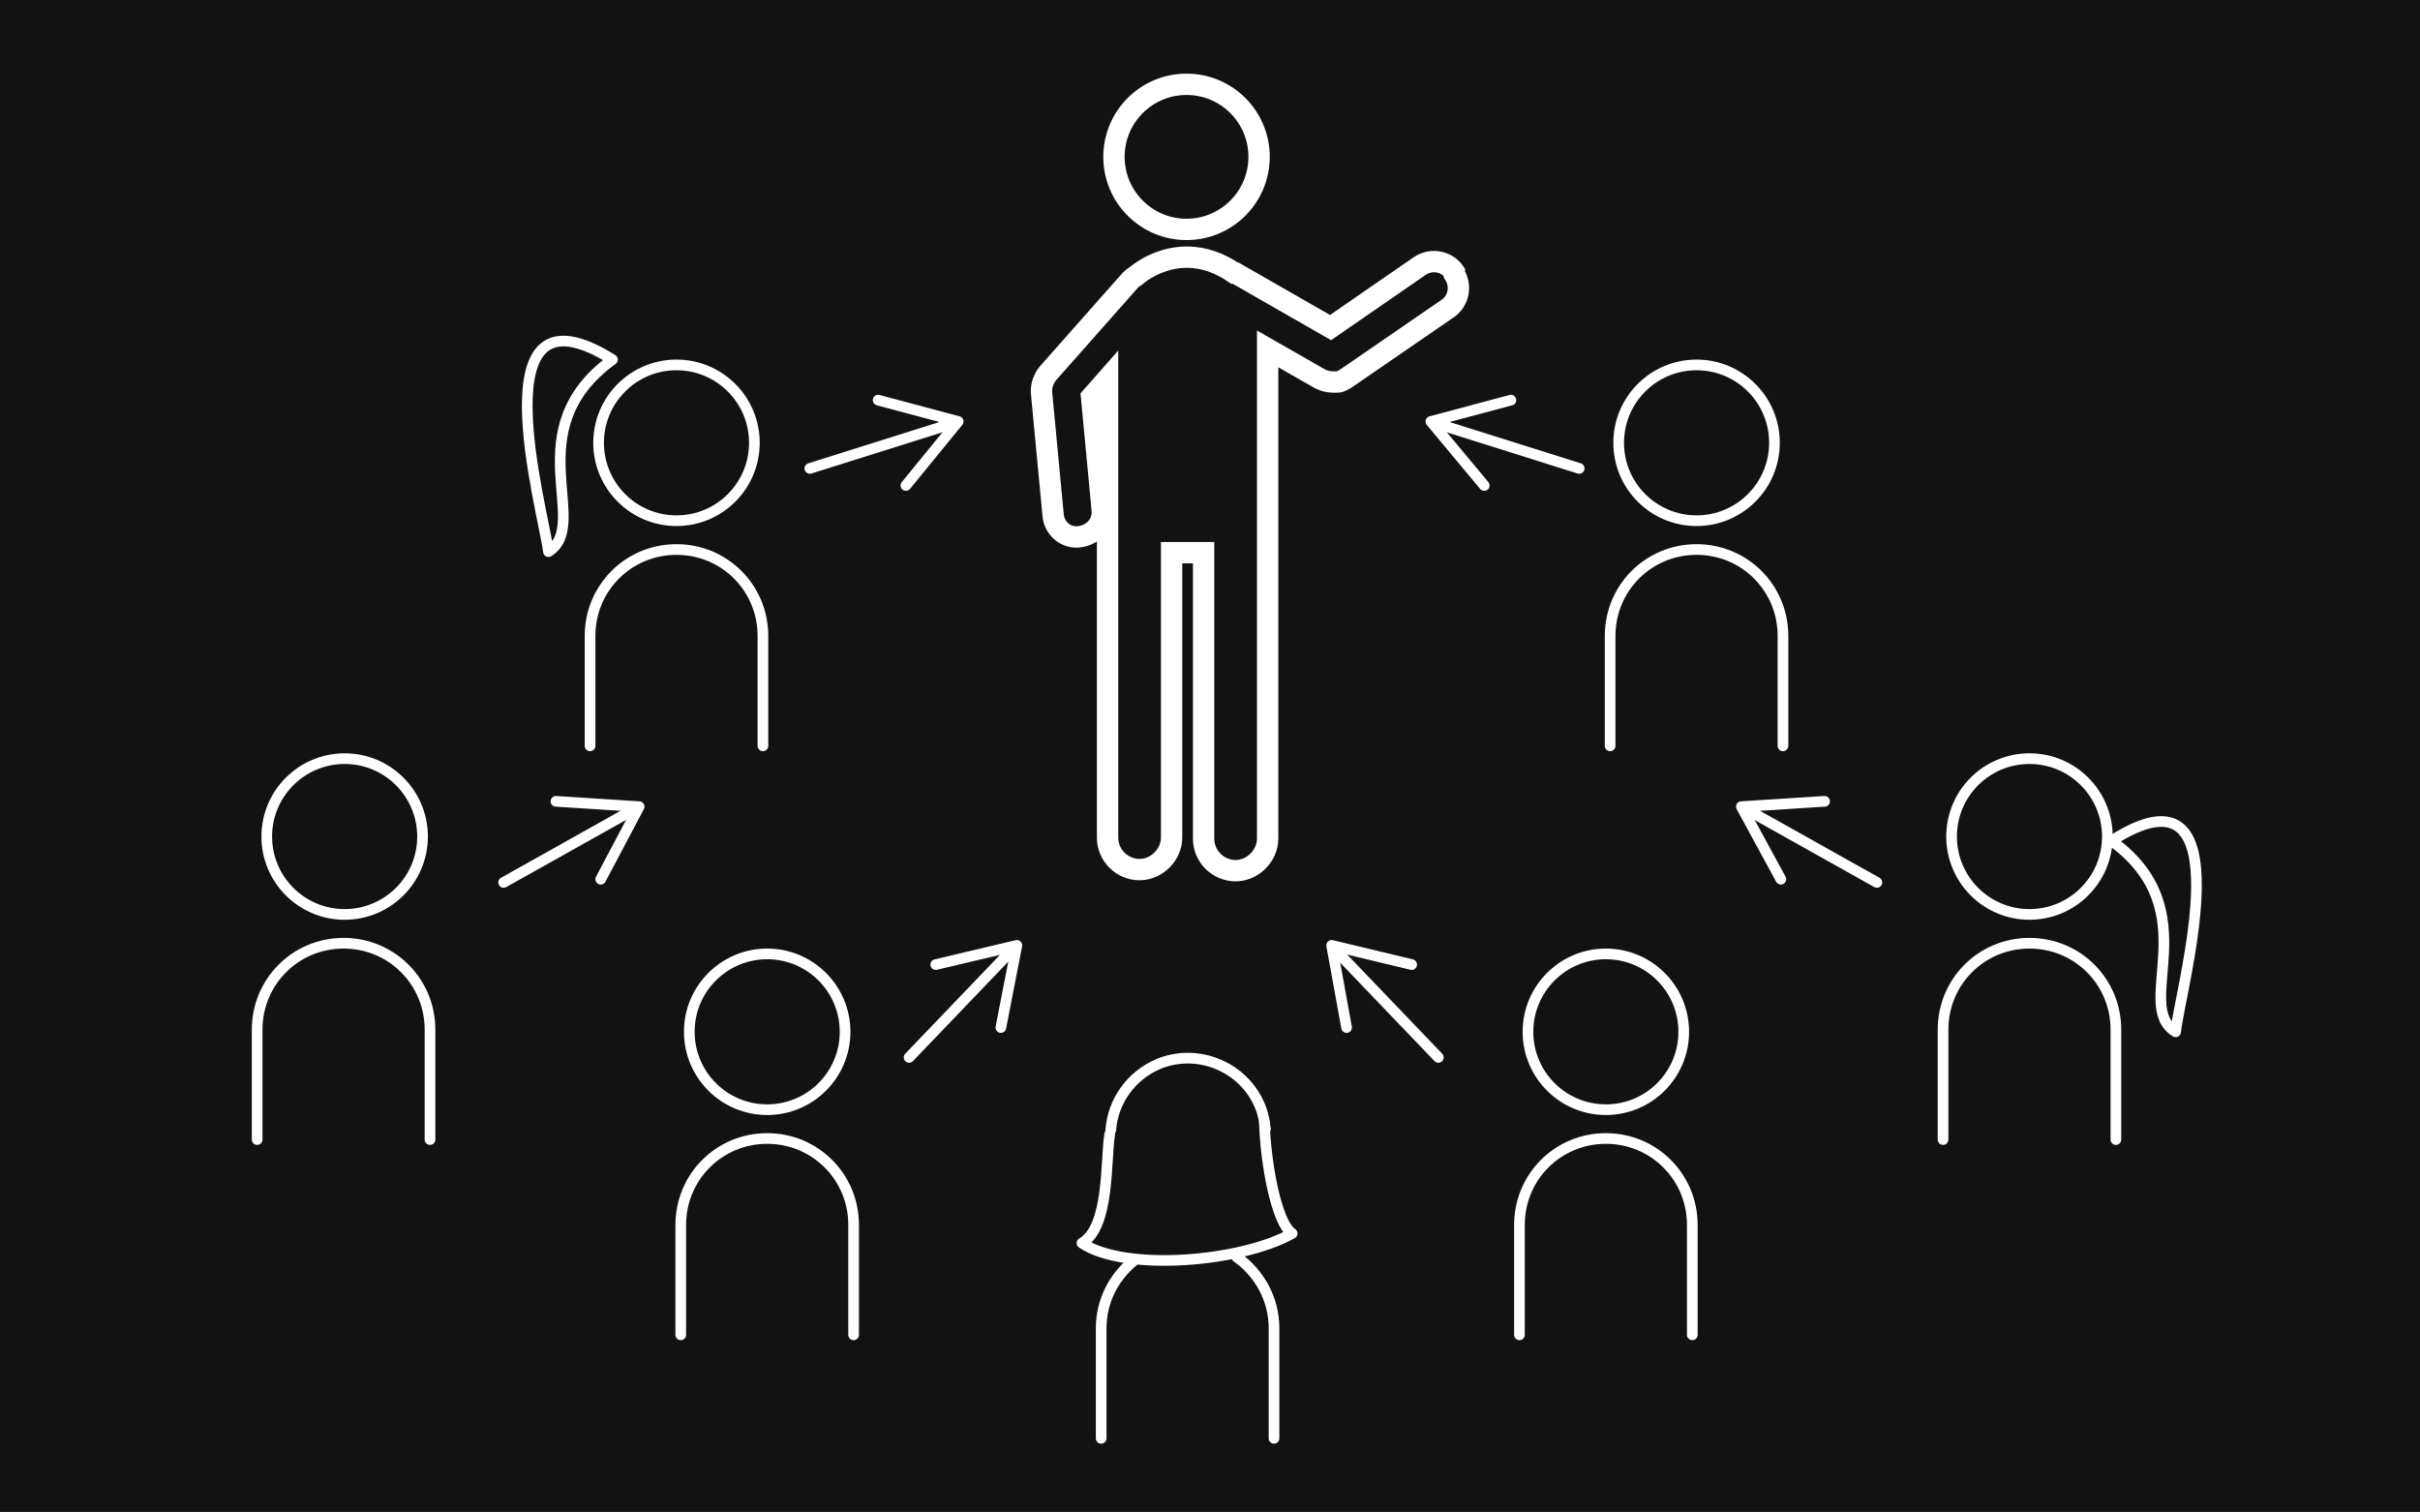 <?xml version="1.0" encoding="UTF-8"?>
<svg id="Ebene_1" xmlns="http://www.w3.org/2000/svg" version="1.1" viewBox="0 0 226.8 141.7">
  <!-- Generator: Adobe Illustrator 29.5.1, SVG Export Plug-In . SVG Version: 2.1.0 Build 141)  -->
  <defs>
    <style>
      .st0, .st1 {
        stroke-linecap: round;
        stroke-linejoin: round;
      }

      .st0, .st1, .st2 {
        fill: none;
        stroke: #fff;
      }

      .st0, .st2 {
        stroke-width: 2px;
      }

      .st3 {
        fill: #121212;
      }

      .st2 {
        stroke-miterlimit: 10;
      }
    </style>
  </defs>
  <g id="BG">
    <rect class="st3" width="226.8" height="141.7"/>
  </g>
  <g id="pikto_neg">
    <g>
      <path class="st2" d="M136.3,25.5c-.7-1-2.1-1.3-3.2-.6l-8.4,5.8-8.9-5.1s0,0-.1,0c-1.3-.9-2.8-1.5-4.5-1.5s-3.5.7-4.8,1.8c-.2.1-.3.2-.5.4l-7.7,8.7s0,0,0,0c-.4.5-.6,1.1-.6,1.7l1.1,11.6c.1,1.2,1.2,2.2,2.5,2s2.2-1.2,2.1-2.5l-1-10.6,1.5-1.7v13c0,0,0,.1,0,.2,0,0,0,.1,0,.2v15.5h0v14.1c0,1.7,1.4,3,3,3s3-1.4,3-3v-13.9h0v-12.8c1,0,2,0,3,0v12.7h0v14.1c0,1.7,1.4,3,3,3s3-1.4,3-3v-13.9h0v-15.6c0,0,0-.1,0-.2s0,0,0-.1v-16.1l4.9,2.8c.4.2.8.3,1.2.3h0c0,0,.2,0,.3,0,0,0,.2,0,.2,0,0,0,0,0,0,0,.2,0,.5-.2.7-.3l9.6-6.6c1-.7,1.3-2.1.6-3.2h0Z"/>
      <circle class="st0" cx="111.2" cy="14.7" r="6.8"/>
    </g>
    <g>
      <path class="st1" d="M167.1,69.9v-10.3c0-4.5-3.6-8.1-8.1-8.1s-8.1,3.6-8.1,8.1v10.3"/>
      <circle class="st1" cx="159" cy="41.5" r="7.3"/>
    </g>
    <g>
      <path class="st1" d="M80,125.1v-10.3c0-4.5-3.6-8.1-8.1-8.1s-8.1,3.6-8.1,8.1v10.3"/>
      <circle class="st1" cx="71.9" cy="96.7" r="7.3"/>
    </g>
    <g>
      <path class="st1" d="M40.3,106.8v-10.3c0-4.5-3.6-8.1-8.1-8.1s-8.1,3.6-8.1,8.1v10.3"/>
      <circle class="st1" cx="32.3" cy="78.4" r="7.3"/>
    </g>
    <g>
      <path class="st1" d="M158.6,125.1v-10.3c0-4.5-3.6-8.1-8.1-8.1s-8.1,3.6-8.1,8.1v10.3"/>
      <circle class="st1" cx="150.5" cy="96.7" r="7.3"/>
    </g>
    <g>
      <g>
        <path class="st1" d="M106.2,118.2c-1.8,1.5-3,3.7-3,6.3v10.3"/>
        <path class="st1" d="M119.4,134.8v-10.3c0-2.8-1.4-5.2-3.5-6.7"/>
        <path class="st1" d="M104.1,105.9c.2-2.7,1.9-5.1,4.5-6.2,3.7-1.5,8,.3,9.5,4,.3.7.4,1.4.5,2.1"/>
      </g>
      <path class="st1" d="M118.5,105.2c.1,3.7,1.1,9.4,2.6,10.4-4.8,2.7-15.7,3.6-19.7.9,2.6-1.5,2.2-7.7,2.6-10.2"/>
    </g>
    <g>
      <g>
        <path class="st1" d="M55.3,69.9v-10.3c0-4.5,3.6-8.1,8.1-8.1s8.1,3.6,8.1,8.1v10.3"/>
        <circle class="st1" cx="63.4" cy="41.5" r="7.3"/>
      </g>
      <path class="st1" d="M57.4,33.7c-9.1,6.6-1.9,15.4-6,18-.5-4-6.8-26,6-18Z"/>
    </g>
    <g>
      <g>
        <path class="st1" d="M198.3,106.8v-10.3c0-4.5-3.6-8.1-8.1-8.1s-8.1,3.6-8.1,8.1v10.3"/>
        <circle class="st1" cx="190.2" cy="78.4" r="7.3"/>
      </g>
      <path class="st1" d="M197.9,78.8c9.1,6.6,1.9,15.4,6,17.9.4-4,6.8-26.1-6-17.9Z"/>
    </g>
    <g>
      <line class="st1" x1="148" y1="43.9" x2="135.3" y2="39.9"/>
      <polyline class="st1" points="139.1 45.5 134.1 39.5 141.6 37.5"/>
    </g>
    <g>
      <line class="st1" x1="75.9" y1="43.9" x2="88.6" y2="39.9"/>
      <polyline class="st1" points="84.9 45.5 89.8 39.5 82.3 37.5"/>
    </g>
    <g>
      <line class="st1" x1="85.2" y1="99.1" x2="94.4" y2="89.5"/>
      <polyline class="st1" points="93.8 96.3 95.3 88.6 87.7 90.4"/>
    </g>
    <g>
      <line class="st1" x1="134.8" y1="99.1" x2="125.6" y2="89.5"/>
      <polyline class="st1" points="126.2 96.3 124.8 88.6 132.3 90.4"/>
    </g>
    <g>
      <line class="st1" x1="175.9" y1="82.7" x2="164.3" y2="76.2"/>
      <polyline class="st1" points="166.9 82.4 163.2 75.6 171 75.1"/>
    </g>
    <g>
      <line class="st1" x1="47.2" y1="82.7" x2="58.8" y2="76.2"/>
      <polyline class="st1" points="56.3 82.4 59.9 75.6 52.1 75.1"/>
    </g>
  </g>
</svg>